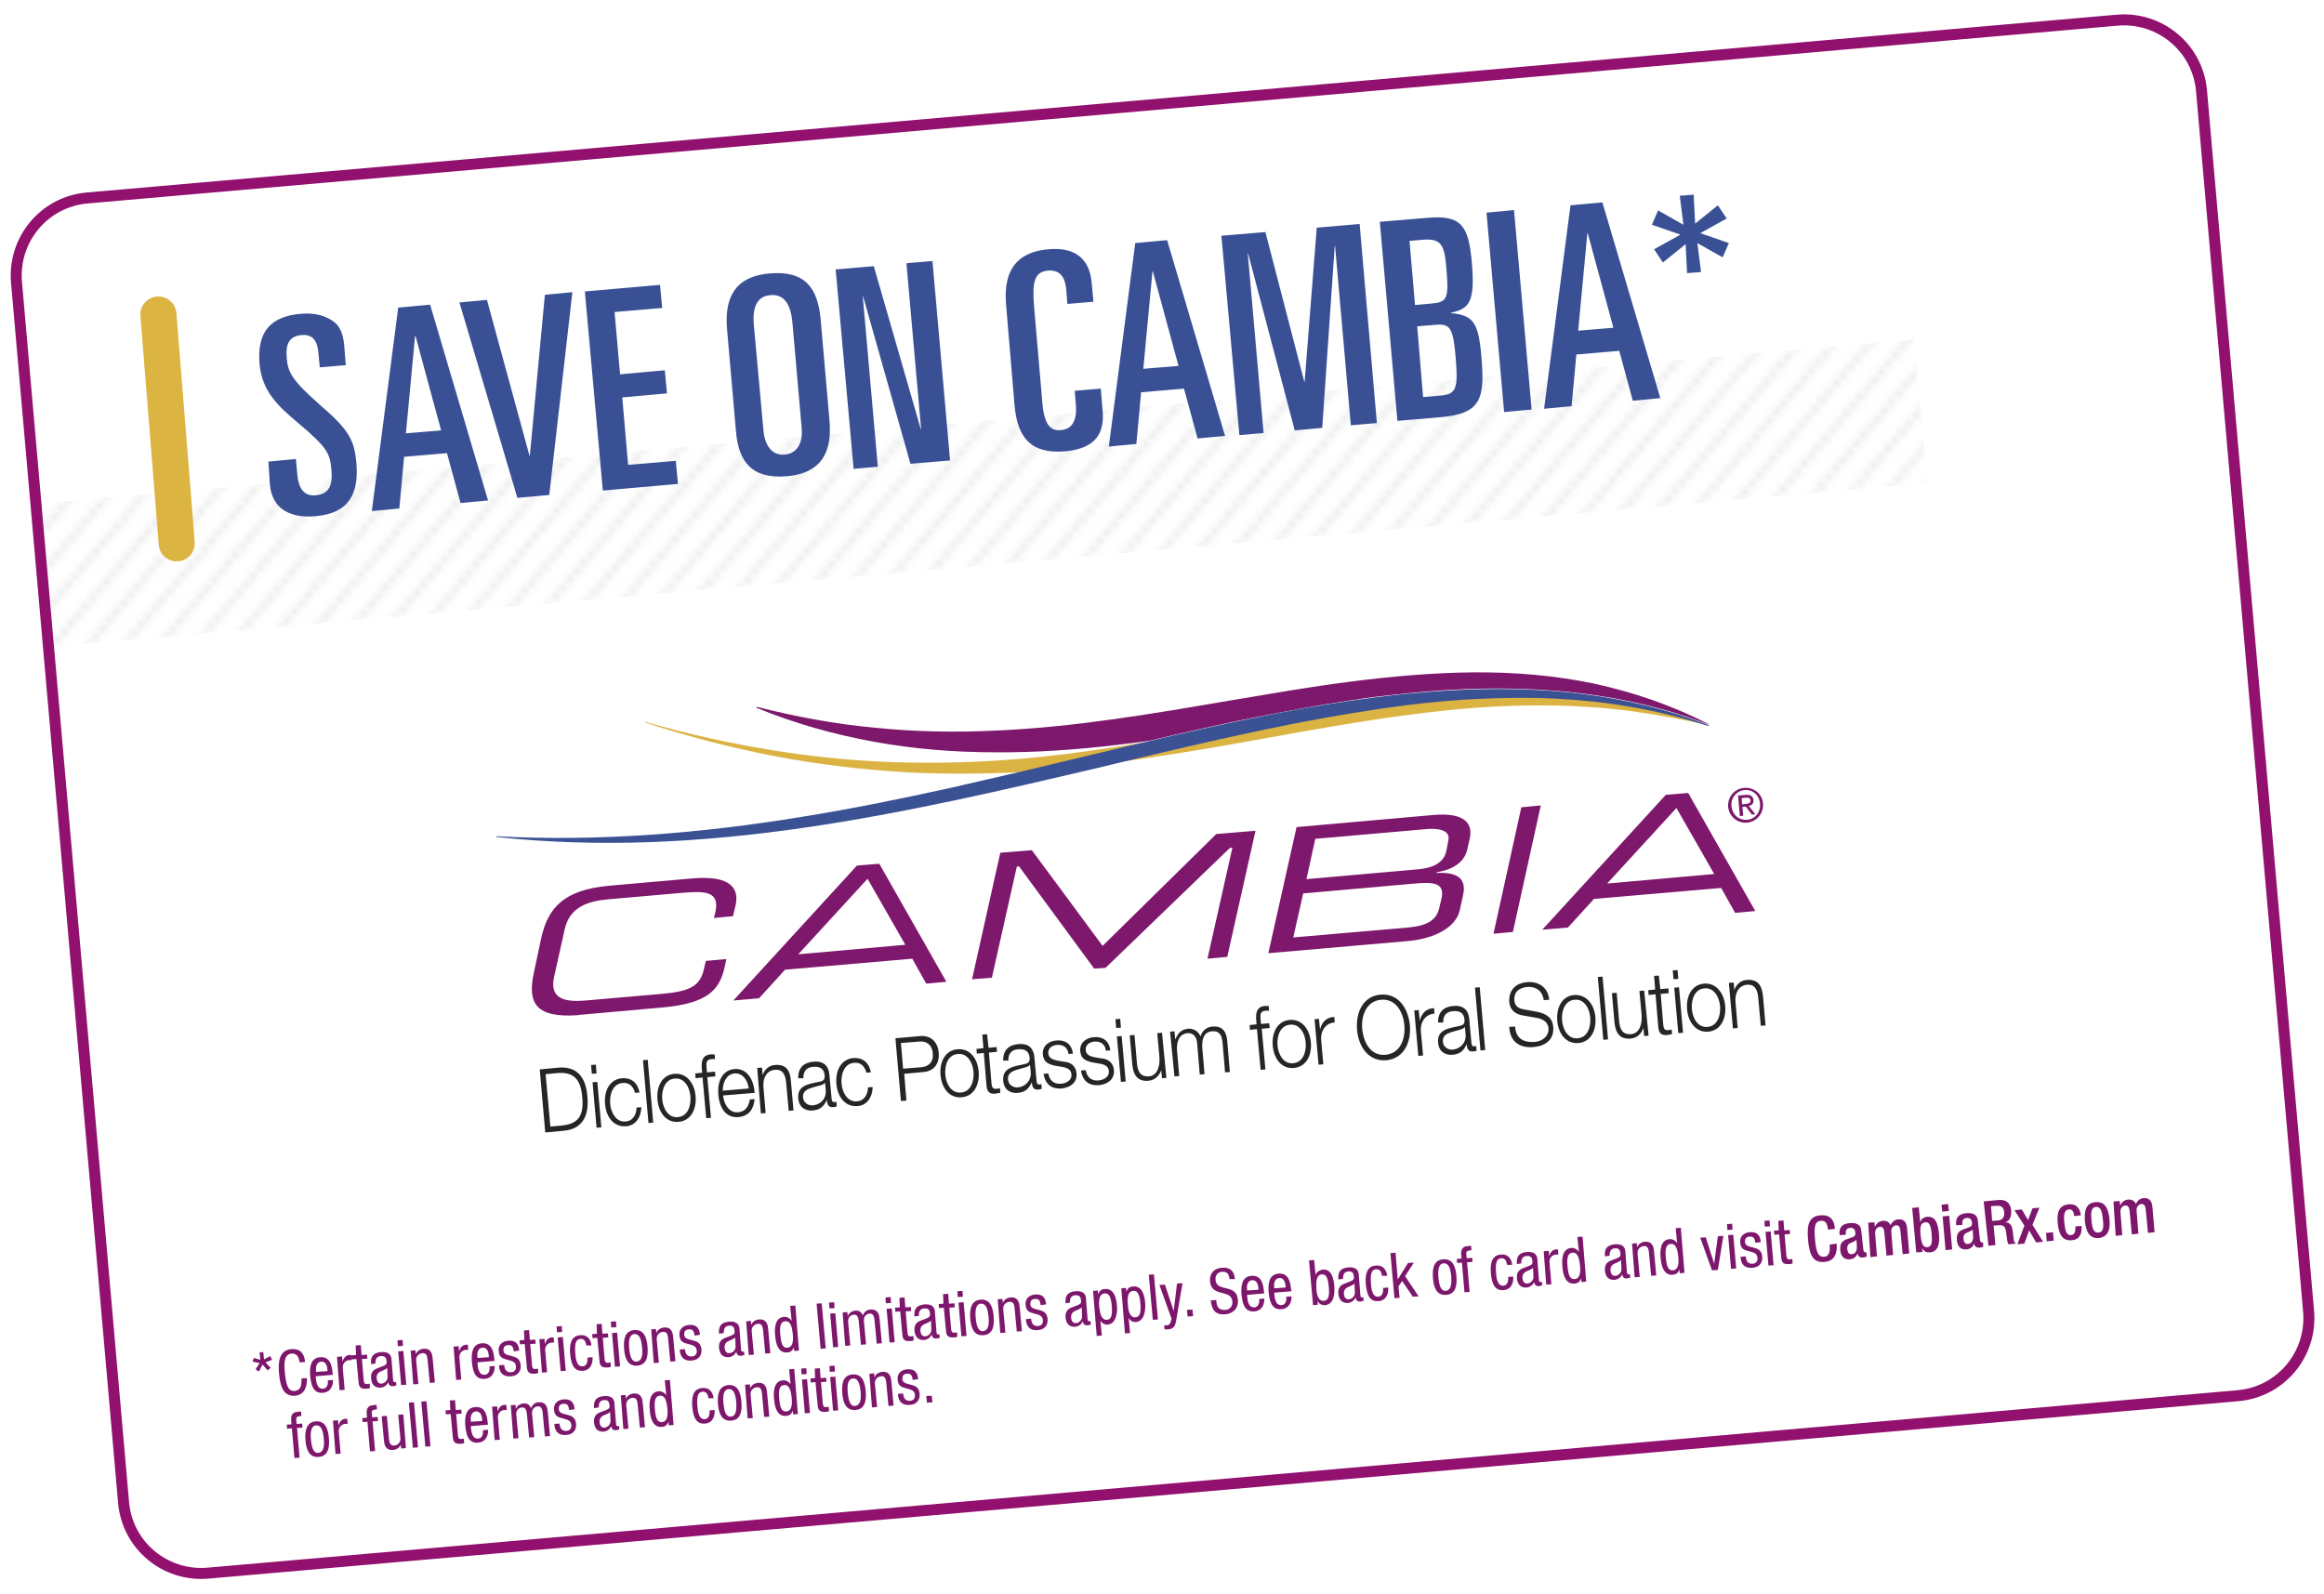 <svg version="1.1" id="Layer_1" xmlns="http://www.w3.org/2000/svg" xmlns:xlink="http://www.w3.org/1999/xlink" x="0" y="0" viewBox="0 0 633.8 434.7" xml:space="preserve"><style>.st0{fill:none}.st5{fill:#7d176c}.st8{fill:#7d186c}.st10{fill:#272425}</style><pattern y="434.7" width="5" height="5" patternUnits="userSpaceOnUse" id="SVGID_2_" viewBox="18.6 -23.6 5 5" overflow="visible"><path class="st0" d="M18.6-23.6h5v5h-5z"/><path class="st0" d="M18.6-23.6h5v5h-5z"/><path class="st0" d="M18.6-23.6h5v5h-5z"/><path d="M42-22L20.2-.2M37-22L15.2-.2M32-22L10.2-.2M27-22L5.2-.2M22-22L.2-.2M42-27L20.2-5.2M37-27L15.2-5.2M32-27L10.2-5.2M27-27L5.2-5.2M22-27L.2-5.2M42-32L20.2-10.2M37-32L15.2-10.2M32-32L10.2-10.2M27-32L5.2-10.2M22-32L.2-10.2M42-37L20.2-15.2M37-37L15.2-15.2M32-37L10.2-15.2M27-37L5.2-15.2M22-37L.2-15.2M42-42L20.2-20.2M37-42L15.2-20.2M32-42L10.2-20.2M27-42L5.2-20.2M22-42L.2-20.2" stroke="#e4e4e5" stroke-width=".5" stroke-miterlimit="10" fill="none"/></pattern><path d="M629.6 357.7c1 11.7-7.6 22-19.3 23L56.7 429.1c-11.7 1-22-7.6-23-19.3L4.5 77c-1-11.7 7.6-22 19.3-23L577.4 5.5c11.7-1 22 7.6 23 19.3l29.2 332.9z" fill="#fff" stroke="#92106e" stroke-width="3" stroke-miterlimit="10"/><pattern id="SVGID_1_" xlink:href="#SVGID_2_" patternTransform="rotate(-5 505910.386 -289944.56) scale(2.1)"/><path fill="url(#SVGID_1_)" d="M525.5 131.7L14.9 176.3l-3.4-39 510.6-44.7z"/><path fill="none" stroke="#dcb442" stroke-width="9.847" stroke-linecap="round" stroke-miterlimit="10" d="M43.2 85.8l5 62.4"/><path class="st5" d="M70.8 368.9l1-.1.2 2 1.7-.9.5 1-1.8.7 1.4 1.5-.8.7-1.4-1.6-1 1.9-.9-.6 1.1-1.7-1.9-.4.3-1 1.8.5-.2-2zm12.9 7c.1 2.3-.6 4.5-3.2 4.8-3.4.3-4.1-2.9-4.4-6s0-6.4 3.3-6.7c2.4-.2 3.6 1.1 3.8 3.5l-1.5.1c-.2-1.4-.7-2.5-2.2-2.4-2 .2-2.1 2.5-1.8 5.3s.7 5.1 2.7 4.9c1.8-.2 1.9-1.9 1.8-3.4l1.5-.1zm2.4-.5c.1 1.4.3 3.5 2 3.4 1.3-.1 1.4-1.6 1.3-2.3l1.4-.1c.1 1-.3 3.3-2.7 3.5-2.2.2-3.2-1.3-3.5-4.5-.2-2.3 0-5 2.7-5.2s3.2 2.2 3.4 4.2l.1.6-4.7.4zm3.2-1.4v-.5c-.1-1-.5-2.2-1.7-2.1-1.5.1-1.5 2-1.4 2.5v.3l3.1-.2zm2.6-3.9l1.4-.1.1 1.4c.3-.9.8-1.7 1.8-1.8h.6l.1 1.4h-.8c-.7.1-1.8.8-1.6 2.3l.5 5.8-1.4.1-.7-9.1z"/><path class="st5" d="M97 367l1.4-.1.2 2.7 1.5-.1.1 1.1-1.5.1.5 5.9c.1.7.3 1 1 .9.3 0 .5-.1.6-.1l.1 1.2c-.2.1-.5.2-1.1.2-1.4.1-1.9-.5-2-1.7l-.6-6.4-1.3.1-.1-1.1 1.3-.1-.1-2.6zm4.2 5.1c-.2-2.1.6-3.1 2.7-3.3 2.7-.2 2.9 1.4 2.9 2.4l.4 5.1c0 .4.1.7.5.7.2 0 .3-.1.3-.1l.1 1c-.1 0-.5.1-.8.2-.5 0-1.2.1-1.4-1.1-.4.9-1.2 1.4-2 1.5-1.7.1-2.5-.8-2.7-2.5-.1-1.3.3-2.2 1.5-2.7l1.8-.7c1-.4 1-.7.9-1.5-.1-.9-.6-1.3-1.6-1.2-1.5.1-1.4 1.6-1.4 1.9v.1l-1.2.2zm4.4 1c-.5.6-1.7.8-2.3 1.3-.4.3-.6.7-.6 1.5.1.9.5 1.6 1.4 1.5s1.7-1 1.6-1.9l-.1-2.4zm2.8-7.5l1.4-.1.1 1.6-1.4.1-.1-1.6zm.2 3l1.4-.1.8 9.2-1.4.1-.8-9.2zm3.4-.2l1.3-.1.1 1.1c.3-.9 1.2-1.4 2-1.5 2.3-.2 2.5 1.6 2.6 2.7l.6 6.5-1.4.1-.6-6.4c-.1-.7-.2-1.9-1.5-1.7-.7.1-1.7.7-1.6 2l.6 6.4-1.4.1-.7-9.2zm11.7-1.1l1.4-.1.1 1.4c.3-.9.8-1.7 1.8-1.8h.6l.1 1.4h-.8c-.7.1-1.8.8-1.6 2.3l.5 5.8-1.4.1-.7-9.1zm6.5 4.3c.1 1.4.3 3.5 2 3.4 1.3-.1 1.4-1.6 1.3-2.3l1.4-.1c.1 1-.3 3.3-2.7 3.5-2.2.2-3.2-1.3-3.5-4.5-.2-2.3 0-5 2.7-5.2s3.2 2.2 3.4 4.2l.1.6-4.7.4zm3.1-1.4v-.5c-.1-1-.5-2.2-1.7-2.1-1.5.1-1.5 2-1.4 2.5v.3l3.1-.2zm6.8-1.6c-.1-1.2-.5-1.8-1.5-1.7-.5 0-1.4.2-1.3 1.5.1 1.1 1.2 1.2 2.3 1.5s2.2.6 2.4 2.4c.2 1.9-1 3-2.6 3.1-3 .3-3.3-2.1-3.3-3l1.4-.1c.1 1.1.5 2.1 1.9 2 .5 0 1.5-.4 1.3-1.7-.1-1.2-1.2-1.4-2.3-1.7-1.1-.3-2.3-.5-2.4-2.4-.2-1.7 1.1-2.7 2.6-2.8 2.6-.2 2.9 1.6 3 2.7l-1.5.2zm2.8-5.7l1.4-.1.2 2.7 1.5-.1.1 1.1-1.5.1.5 5.9c.1.7.3 1 1 .9.3 0 .5-.1.6-.1l.1 1.2c-.2.1-.5.2-1.1.2-1.4.1-1.9-.5-2-1.7l-.6-6.4-1.3.1-.1-1.1 1.3-.1-.1-2.6zm4.2 2.4l1.4-.1.1 1.4c.3-.9.8-1.7 1.8-1.8h.6l.1 1.4h-.8c-.7.1-1.8.8-1.6 2.3l.5 5.8-1.4.1-.7-9.1zm4.7-3.5l1.4-.1.1 1.6-1.4.1-.1-1.6zm.3 3l1.4-.1.8 9.2-1.4.1-.8-9.2zm7.8 2.2c-.1-.9-.5-1.9-1.6-1.8-.9.1-1.7.6-1.4 4 .1 1.2.3 3.6 2 3.5 1.2-.1 1.4-1.4 1.3-2.4l1.4-.1c.1 1.5-.4 3.5-2.6 3.7-2.2.2-3.2-1.3-3.5-4.5-.2-2.3 0-5 2.7-5.2 2.4-.2 3 1.7 3.1 2.8h-1.4zm2.8-5.8l1.4-.1.2 2.7 1.5-.1.1 1.1-1.5.1.5 5.9c.1.7.3 1 1 .9.3 0 .5-.1.6-.1l.1 1.2c-.2.1-.5.2-1.1.2-1.4.1-1.9-.5-2-1.7l-.6-6.4-1.3.1-.1-1.1 1.3-.1-.1-2.6zm3.9-.7l1.4-.1.1 1.6-1.4.1-.1-1.6zm.3 3.1l1.4-.1.8 9.2-1.4.1-.8-9.2zm6.1-.8c2.6-.2 3.4 2 3.6 4.6.2 2.6-.2 4.9-2.8 5.1s-3.4-2-3.6-4.6.2-4.9 2.8-5.1zm2.1 4.7c-.2-2-.6-3.7-2.1-3.6-1.4.1-1.6 1.9-1.4 3.9s.6 3.7 2 3.6c1.6-.2 1.7-1.9 1.5-3.9zm2.5-4.9l1.3-.1.1 1.1c.3-.9 1.2-1.4 2-1.5 2.3-.2 2.5 1.6 2.6 2.7l.6 6.5-1.4.1-.6-6.4c-.1-.7-.2-1.9-1.5-1.7-.7.1-1.7.7-1.6 2l.6 6.4-1.4.1-.7-9.2zm11.8 1.7c-.1-1.2-.5-1.8-1.5-1.7-.5 0-1.4.2-1.3 1.5.1 1.1 1.2 1.2 2.3 1.5s2.2.6 2.4 2.4c.2 1.9-1 3-2.6 3.1-3 .3-3.3-2.1-3.3-3l1.4-.1c.1 1.1.5 2.1 1.9 2 .5 0 1.5-.4 1.3-1.7-.1-1.2-1.2-1.4-2.3-1.7-1.1-.3-2.3-.5-2.4-2.4-.2-1.7 1.1-2.7 2.6-2.8 2.6-.2 2.9 1.6 3 2.7l-1.5.2zm6.7-.5c-.2-2.1.6-3.1 2.7-3.3 2.7-.2 2.9 1.4 2.9 2.4l.4 5.1c0 .4.1.7.5.7.2 0 .3-.1.3-.1l.1 1c-.1 0-.5.1-.8.2-.5 0-1.2.1-1.4-1.1-.4.9-1.2 1.4-2 1.5-1.7.1-2.5-.8-2.7-2.5-.1-1.3.3-2.2 1.5-2.7l1.8-.7c1-.4 1-.7.9-1.5-.1-.9-.6-1.3-1.5-1.2-1.5.1-1.4 1.6-1.4 1.9v.1l-1.3.2zm4.4 1c-.5.6-1.7.8-2.3 1.3-.4.3-.6.7-.6 1.5.1.9.5 1.6 1.4 1.5s1.7-1 1.6-1.9l-.1-2.4zm3-4.4l1.3-.1.1 1.1c.3-.9 1.2-1.4 2-1.5 2.3-.2 2.5 1.6 2.6 2.7l.6 6.5-1.4.1-.6-6.4c-.1-.7-.2-1.9-1.5-1.7-.7.1-1.7.7-1.6 2l.6 6.4-1.4.1-.7-9.2zm14.4 8l-1.3.1-.1-1.1c-.1.7-.8 1.5-1.8 1.5-2.1.2-3.1-1.7-3.3-4.6-.2-1.9-.1-4.9 2.4-5.1.8-.1 1.7.4 2.1 1.1l-.4-4.1 1.4-.1 1 12.3zm-3.2-.8c1.5-.1 1.7-1.7 1.5-3.8-.2-1.8-.6-3.6-2.1-3.4-1.3.1-1.5 1.6-1.3 3.7s.6 3.7 1.9 3.5zm8-12l1.4-.1 1.1 12.3-1.4.1-1.1-12.3zm3.4-.3l1.4-.1.1 1.6-1.4.1-.1-1.6zm.3 3l1.4-.1.8 9.2-1.4.1-.8-9.2zm3.4-.3l1.3-.1.1 1.1c.3-.9 1.2-1.4 2-1.5 1-.1 1.7.3 2.1 1.3.3-.8 1.1-1.6 2-1.6 2.3-.2 2.5 1.6 2.6 2.7l.6 6.5-1.4.1-.6-6.4c-.1-.7-.2-1.9-1.4-1.8-.7.1-1.6.6-1.5 2l.6 6.4-1.4.1-.6-6.4c-.1-.7-.2-1.9-1.4-1.8-.7.1-1.6.6-1.5 2l.6 6.4-1.4.1-.7-9.1zm11.7-4.1l1.4-.1.1 1.6-1.4.1-.1-1.6zm.3 3.1l1.4-.1.8 9.2-1.4.1-.8-9.2zm3.5-3l1.4-.1.2 2.7 1.5-.1.1 1.1-1.5.1.5 5.9c.1.7.3 1 1 .9.3 0 .5-.1.6-.1l.1 1.2c-.2.1-.5.2-1.1.2-1.4.1-1.9-.5-2-1.7l-.6-6.4-1.3.1-.1-1.1 1.3-.1-.1-2.6zm4.1 5.1c-.2-2.1.6-3.1 2.7-3.3 2.7-.2 2.9 1.4 2.9 2.4l.4 5.1c0 .4.1.7.5.7.2 0 .3-.1.3-.1l.1 1c-.1 0-.5.1-.8.2-.5 0-1.2.1-1.4-1.1-.4.9-1.2 1.4-2 1.5-1.7.1-2.5-.8-2.7-2.5-.1-1.3.3-2.2 1.5-2.7l1.8-.7c1-.4 1-.7.9-1.5-.1-.9-.6-1.3-1.6-1.2-1.5.1-1.4 1.6-1.4 1.9v.1l-1.2.2zm4.5 1.1c-.5.6-1.7.8-2.3 1.3-.4.3-.6.7-.6 1.5.1.9.5 1.6 1.4 1.5s1.7-1 1.6-1.9l-.1-2.4zm3.3-7.2l1.4-.1.2 2.7 1.5-.1.1 1.1-1.5.1.5 5.9c.1.7.3 1 1 .9.3 0 .5-.1.6-.1l.1 1.2c-.2.1-.5.2-1.1.2-1.4.1-1.9-.5-2-1.7l-.6-6.4-1.3.1-.1-1.1 1.3-.1-.1-2.6zm3.9-.8l1.4-.1.1 1.6-1.4.1-.1-1.6zm.3 3.1l1.4-.1.8 9.2-1.4.1-.8-9.2zm6-.8c2.6-.2 3.4 2 3.6 4.6s-.2 4.9-2.8 5.1c-2.6.2-3.4-2-3.6-4.6s.3-4.9 2.8-5.1zm2.2 4.7c-.2-2-.6-3.7-2.1-3.6-1.4.1-1.6 1.9-1.4 3.9s.6 3.7 2 3.6c1.5-.2 1.7-1.9 1.5-3.9zm2.5-4.8l1.3-.1.1 1.1c.3-.9 1.2-1.4 2-1.5 2.3-.2 2.5 1.6 2.6 2.7l.6 6.5-1.4.1-.6-6.4c-.1-.7-.2-1.9-1.5-1.7-.7.1-1.7.7-1.6 2l.6 6.4-1.4.1-.7-9.2zm11.7 1.6c-.1-1.2-.5-1.8-1.5-1.7-.5 0-1.4.2-1.3 1.5.1 1.1 1.2 1.2 2.3 1.5 1.1.3 2.2.6 2.4 2.4.2 1.9-1 3-2.6 3.1-3 .3-3.3-2.1-3.3-3l1.4-.1c.1 1.1.5 2.1 1.9 2 .5 0 1.5-.4 1.3-1.7-.1-1.2-1.2-1.4-2.3-1.7-1.1-.3-2.3-.5-2.4-2.4-.2-1.7 1.1-2.7 2.6-2.8 2.6-.2 2.9 1.6 3 2.7l-1.5.2zm6.8-.5c-.2-2.1.6-3.1 2.7-3.3 2.7-.2 2.9 1.4 2.9 2.4l.4 5.1c0 .4.1.7.5.7.2 0 .3-.1.3-.1l.1 1c-.1 0-.5.1-.8.2-.5 0-1.2.1-1.4-1.1-.4.9-1.2 1.4-2 1.5-1.7.1-2.5-.8-2.7-2.5-.1-1.3.3-2.2 1.5-2.7l1.8-.7c1-.4 1-.7.9-1.5-.1-.9-.6-1.3-1.6-1.2-1.5.1-1.4 1.6-1.4 1.9v.1l-1.2.2zm4.4 1.1c-.5.6-1.7.8-2.3 1.3-.4.3-.6.7-.6 1.5.1.9.5 1.6 1.4 1.5s1.7-1 1.6-1.9l-.1-2.4zm3.1-4.5l1.3-.1.1 1.1c.1-.7.8-1.5 1.8-1.5 2.1-.2 3.1 1.7 3.3 4.4.2 2.1-.2 5.1-2.5 5.3-.8.1-1.6-.4-2-1.1l.4 4.1-1.4.1-1-12.3zm3.8 7.9c1.3-.1 1.5-1.6 1.3-3.9-.2-2-.6-3.4-1.9-3.3-1.5.1-1.7 1.7-1.5 3.8.2 1.7.6 3.5 2.1 3.4zm3.9-8.6l1.3-.1.1 1.1c.1-.7.8-1.5 1.8-1.5 2.1-.2 3.1 1.7 3.3 4.4.2 2.1-.2 5.1-2.5 5.3-.8.1-1.6-.4-2-1.1l.4 4.1-1.4.1-1-12.3zm3.9 7.9c1.3-.1 1.5-1.6 1.3-3.9-.2-2-.6-3.4-1.9-3.3-1.5.1-1.7 1.7-1.5 3.8.1 1.8.6 3.6 2.1 3.4zm3.6-11.6l1.4-.1 1.1 12.3-1.4.1-1.1-12.3zm2.9 2.8l1.5-.1 2.4 7.2.9-7.5 1.5-.1-1.7 10c-.2 1.3-.5 2.5-2.2 2.6h-1l-.1-1.1h.8c.6-.1.9-.5 1-1l.2-.8-3.3-9.2zm7.5 6.8l1.5-.1.2 1.8-1.5.1-.2-1.8zm11.6-8.4c-.1-1.3-.6-2.1-2-2-1.2.1-1.9.9-1.8 2.2.3 3.5 5.7.9 6.1 5.4.2 2.8-1.7 3.8-3.4 4-2.8.2-3.7-1.2-4-3.8l1.5-.1c.1 1.4.3 2.8 2.5 2.7 1.2-.1 2-1 1.9-2.3-.3-3.5-5.7-1-6.1-5.5-.1-1.1.2-3.4 3.2-3.7 2.3-.2 3.4.9 3.6 3.1h-1.5zm4.8 4.3c.1 1.4.3 3.5 2 3.4 1.3-.1 1.4-1.6 1.3-2.3l1.4-.1c.1 1-.3 3.3-2.7 3.5-2.2.2-3.2-1.3-3.5-4.5-.2-2.3 0-5 2.7-5.2s3.2 2.2 3.4 4.2l.1.6-4.7.4zm3.1-1.4v-.5c-.1-1-.5-2.2-1.7-2.1-1.5.1-1.5 2-1.4 2.5v.3l3.1-.2zm4.3.8c.1 1.4.3 3.5 2 3.4 1.3-.1 1.4-1.6 1.3-2.3l1.4-.1c.1 1-.3 3.3-2.7 3.5-2.2.2-3.2-1.3-3.5-4.5-.2-2.3 0-5 2.7-5.2s3.2 2.2 3.4 4.2l.1.6-4.7.4zm3.1-1.4v-.5c-.1-1-.5-2.2-1.7-2.1-1.5.1-1.5 2-1.4 2.5v.3l3.1-.2zm6.4-7.4l1.4-.1.4 4.1c.2-.8 1.1-1.4 2-1.5 2.4-.2 3 2.7 3.1 4.6.2 2.6-.4 4.9-2.5 5.1-1 .1-1.8-.5-2.1-1.2l.1 1.1-1.3.1-1.1-12.2zm4.1 11c1.3-.1 1.5-1.7 1.3-3.7-.2-2.2-.6-3.6-1.9-3.5-1.5.1-1.6 2-1.5 3.8.1 1.9.6 3.6 2.1 3.4zm3.9-5.8c-.2-2.1.6-3.1 2.7-3.3 2.7-.2 2.9 1.4 2.9 2.4l.4 5.1c0 .4.1.7.5.7.2 0 .3-.1.3-.1l.1 1c-.1 0-.5.1-.8.2-.5 0-1.2.1-1.4-1.1-.4.9-1.2 1.4-2 1.5-1.7.1-2.5-.8-2.7-2.5-.1-1.3.3-2.2 1.5-2.7l1.8-.7c1-.4 1-.7.9-1.5-.1-.9-.6-1.3-1.5-1.2-1.5.1-1.4 1.6-1.4 1.9v.1l-1.3.2zm4.4 1.1c-.5.6-1.7.8-2.3 1.3-.4.3-.6.7-.6 1.5.1.9.5 1.6 1.4 1.5s1.7-1 1.6-1.9l-.1-2.4zm7.5-2.1c-.1-.9-.5-1.9-1.6-1.8-.9.1-1.7.6-1.4 4 .1 1.2.3 3.6 2 3.5 1.2-.1 1.4-1.4 1.3-2.4l1.4-.1c.1 1.5-.4 3.5-2.6 3.7s-3.2-1.3-3.5-4.5c-.2-2.3 0-5 2.7-5.2 2.4-.2 3 1.7 3.1 2.8h-1.4zm10 5.6l-1.6.1-2.9-4.3-1 1.5.3 3.1-1.4.1-1.1-12.3 1.4-.1.6 7.3 2.8-4.5 1.6-.1-2.4 3.7 3.7 5.5zm6.7-10.1c2.6-.2 3.4 2 3.6 4.6s-.2 4.9-2.8 5.1c-2.6.2-3.4-2-3.6-4.6s.2-4.9 2.8-5.1zm2.2 4.7c-.2-2-.6-3.7-2.1-3.6-1.4.1-1.6 1.9-1.4 3.9s.6 3.7 2 3.6c1.5-.2 1.6-1.9 1.5-3.9zm2.9-3.8l-1.3.1-.1-1.1 1.3-.1-.1-1.1c-.1-1.4.4-2.2 1.7-2.3l1-.1.1 1.2-.6.1c-.6.1-.9.3-.8 1l.1 1.1 1.5-.1.1 1.1-1.5.1.7 8.1-1.4.1-.7-8.1zm12.3.6c-.1-.9-.5-1.9-1.6-1.8-.9.1-1.7.6-1.4 4 .1 1.2.3 3.6 2 3.5 1.2-.1 1.4-1.4 1.3-2.4l1.4-.1c.1 1.5-.4 3.5-2.6 3.7s-3.2-1.3-3.5-4.5c-.2-2.3 0-5 2.7-5.2 2.4-.2 3 1.7 3.1 2.8H411zm2.7-.2c-.2-2.1.6-3.1 2.7-3.3 2.7-.2 2.9 1.4 2.9 2.4l.4 5.1c0 .4.1.7.5.7.2 0 .3-.1.3-.1l.1 1c-.1 0-.5.1-.8.2-.5 0-1.2.1-1.4-1.1-.4.9-1.2 1.4-2 1.5-1.7.1-2.5-.8-2.7-2.5-.1-1.3.3-2.2 1.5-2.7l1.8-.7c1-.4 1-.7.9-1.5-.1-.9-.6-1.3-1.6-1.2-1.5.1-1.4 1.6-1.4 1.9v.1l-1.2.2zm4.4 1c-.5.6-1.7.8-2.3 1.3-.4.3-.6.7-.6 1.5.1.9.5 1.6 1.4 1.5s1.7-1 1.6-1.9l-.1-2.4zm2.9-4.5l1.4-.1.1 1.4c.3-.9.8-1.7 1.8-1.8h.6l.1 1.4h-.8c-.7.1-1.8.8-1.6 2.3l.5 5.8-1.4.1-.7-9.1zm11.6 8.3l-1.3.1-.1-1.1c-.1.7-.8 1.5-1.8 1.5-2.1.2-3.1-1.7-3.3-4.6-.2-1.9-.1-4.9 2.4-5.1.8-.1 1.7.4 2.1 1.1l-.4-4.1 1.4-.1 1 12.3zm-3.2-.7c1.5-.1 1.7-1.7 1.5-3.8-.2-1.8-.6-3.6-2.1-3.4-1.3.1-1.5 1.6-1.3 3.7.2 2.2.6 3.6 1.9 3.5zm8.3-6.2c-.2-2.1.6-3.1 2.7-3.3 2.7-.2 2.9 1.4 2.9 2.4l.4 5.1c0 .4.1.7.5.7.2 0 .3-.1.3-.1l.1 1c-.1 0-.5.1-.8.2-.5 0-1.2.1-1.4-1.1-.4.9-1.2 1.4-2 1.5-1.7.1-2.5-.8-2.7-2.5-.1-1.3.3-2.2 1.5-2.7l1.8-.7c1-.4 1-.7.9-1.5-.1-.9-.6-1.3-1.5-1.2-1.5.1-1.4 1.6-1.4 1.9v.1l-1.3.2zm4.4 1c-.5.6-1.7.8-2.3 1.3-.4.3-.6.7-.6 1.5.1.9.5 1.6 1.4 1.5s1.7-1 1.6-1.9l-.1-2.4zm3-4.5l1.3-.1.1 1.1c.3-.9 1.2-1.4 2-1.5 2.3-.2 2.5 1.6 2.6 2.7l.6 6.5-1.4.1-.6-6.4c-.1-.7-.2-1.9-1.5-1.7-.7.1-1.7.7-1.6 2l.6 6.4-1.4.1-.7-9.2zm14.3 8l-1.3.1-.1-1.1c-.1.7-.8 1.5-1.8 1.5-2.1.2-3.1-1.7-3.3-4.6-.2-1.9-.1-4.9 2.4-5.1.8-.1 1.7.4 2.1 1.1l-.4-4.1 1.4-.1 1 12.3zm-3.2-.7c1.5-.1 1.7-1.7 1.5-3.8-.2-1.8-.6-3.6-2.1-3.4-1.3.1-1.5 1.6-1.3 3.7.2 2.2.6 3.6 1.9 3.5zm7.5-8.9l1.5-.1 2.3 7.2 1-7.5 1.5-.1-1.5 9.3-1.6.1-3.2-8.9zm7.3-3.7l1.4-.1.1 1.6-1.4.1-.1-1.6zm.3 3l1.4-.1.8 9.2-1.4.1-.8-9.2zm7.4 2.1c-.1-1.2-.5-1.8-1.5-1.7-.5 0-1.4.2-1.3 1.5.1 1.1 1.2 1.2 2.3 1.5 1.1.3 2.2.6 2.4 2.4.2 1.9-1 3-2.6 3.1-3 .3-3.3-2.1-3.3-3l1.4-.1c.1 1.1.5 2.1 1.9 2 .5 0 1.5-.4 1.3-1.7-.1-1.2-1.2-1.4-2.3-1.7-1.1-.3-2.3-.5-2.4-2.4-.2-1.7 1.1-2.7 2.6-2.8 2.6-.2 2.9 1.6 3 2.7l-1.5.2zm2.5-6l1.4-.1.1 1.6-1.4.1-.1-1.6zm.3 3l1.4-.1.8 9.2-1.4.1-.8-9.2zm3.5-3l1.4-.1.2 2.7 1.5-.1.1 1.1-1.5.1.5 5.9c.1.7.3 1 1 .9.3 0 .5-.1.6-.1l.1 1.2c-.2.1-.5.2-1.1.2-1.4.1-1.9-.5-2-1.7l-.6-6.4-1.3.1-.1-1.1 1.3-.1-.1-2.6zm15.9 6.2v.3c.2 2.2-.5 4.5-3.3 4.7-3 .3-4.1-1.6-4.5-6s.4-6.5 3.4-6.7c3.4-.3 3.8 2.3 3.9 3.5v.2l-1.9.2v-.2c-.1-1.1-.5-2.4-1.9-2.2-1.4.1-2 1.1-1.6 5 .3 4 1.1 4.9 2.5 4.8 1.6-.1 1.6-2 1.5-3.1v-.2l1.9-.3zm7.3 1.8c0 .3.3.6.5.6.1 0 .2 0 .3-.1l.1 1.2c-.2.1-.5.3-.9.3-.8.1-1.5-.2-1.6-1.1-.4 1-1.1 1.5-2.1 1.6-1.4.1-2.4-.6-2.6-2.4-.2-2.1.6-2.6 1.8-3.1l1.4-.5c.6-.2 1-.5.9-1.3s-.4-1.3-1.4-1.3c-1.2.1-1.3 1-1.2 1.9l-1.7.1c-.2-2 .5-3.1 2.9-3.3 1.6-.1 2.9.4 3 2l.6 5.4zm-1.9-2.8c-.4.4-1.4.7-1.9 1s-.7.9-.6 1.6c.1.8.5 1.4 1.2 1.3 1.1-.1 1.5-1 1.4-2.3l-.1-1.6zm3.2-4.7l1.7-.1.1 1.1h.1c.4-.9 1.2-1.4 2-1.5 1.3-.1 1.9.5 2.2 1.2.4-.9 1.1-1.5 2.1-1.6 1.3-.1 2.2.5 2.4 2.3l.6 7-1.8.2-.6-6.3c-.1-1.2-.5-1.6-1.2-1.6-.7.1-1.4.7-1.3 1.9l.5 6.2-1.8.2-.6-6.3c-.1-1.2-.5-1.6-1.2-1.6-.7.1-1.4.7-1.3 1.9l.5 6.2-1.8.2-.6-9.4zm12-4l1.8-.2.4 4.1c.3-.9.9-1.4 1.9-1.5 1.4-.1 2.8.4 3.2 4.5.3 3.2-.4 5.1-2.5 5.2-1.3.1-1.8-.6-2.1-1.2l.1 1.1-1.7.1-1.1-12.1zm4.1 10.7c1.3-.1 1.4-1.5 1.2-3.6-.2-2.5-.7-3.3-1.7-3.2-1.4.1-1.5 1.4-1.3 3.6.2 2 .6 3.3 1.8 3.2zm3.9-11.6l1.8-.2.2 1.9-1.8.2-.2-1.9zm.3 3.2l1.8-.2.8 9.2-1.8.2-.8-9.2zm10.2 6.5c0 .3.3.6.5.6.1 0 .2 0 .3-.1l.1 1.2c-.2.1-.5.3-.9.3-.8.1-1.5-.2-1.6-1.1-.4 1-1.1 1.5-2.1 1.6-1.4.1-2.4-.6-2.6-2.4-.2-2.1.6-2.6 1.8-3.1l1.4-.5c.6-.2 1-.5.9-1.3s-.4-1.3-1.4-1.3c-1.2.1-1.3 1-1.2 1.9l-1.7.1c-.2-2 .5-3.1 2.9-3.3 1.6-.1 2.9.4 3 2l.6 5.4zm-2-2.9c-.4.4-1.4.7-1.9 1s-.7.9-.6 1.6c.1.8.5 1.4 1.2 1.3 1.1-.1 1.5-1 1.4-2.3l-.1-1.6zm3-7.7l4.2-.4c1.7-.1 3.1.6 3.3 2.9.1 1.6-.4 2.9-1.7 3.2 1.2 0 1.9.6 2.1 2.3.1.8.2 1.7.3 2.5.1.6.4.9.7 1l-2.1.2c-.2-.2-.3-.6-.4-1.1-.1-.7-.2-1.4-.3-2.3-.2-1.3-.6-1.9-1.9-1.8l-1.5.1.5 5.3-1.9.2-1.3-12.1zm3.9 5.2c1.2-.1 1.8-.9 1.7-2.2-.1-1.3-.7-1.9-2-1.8l-1.6.1.3 4 1.6-.1zm7.2 1.4l-2.7-4.2 2-.2 1.7 2.9 1.2-3.2 1.9-.2-1.9 4.7 2.9 4.6-1.9.2-1.9-3.3-1.3 3.6-1.9.2 1.9-5.1zm5.9 2l1.9-.2.2 2.3-1.9.2-.2-2.3zm9.7-1.9c.1 2.2-.5 3.7-2.7 3.9-2.6.2-3.5-1.7-3.8-4.6s.3-4.9 2.9-5.2c2.7-.3 3.3 1.9 3.4 3l-1.8.2c-.1-.9-.4-2-1.5-1.8-1.3.1-1.4 1.6-1.2 3.6s.5 3.5 1.8 3.4c1-.1 1.3-1 1.2-2.4l1.7-.1zm3.8-6.5c2.6-.2 3.5 1.7 3.8 4.6s-.4 4.9-2.9 5.2c-2.5.2-3.5-1.7-3.8-4.6-.2-2.9.3-5 2.9-5.2zm.8 8.3c1.3-.1 1.5-1.3 1.2-3.6-.2-2-.5-3.5-1.9-3.4-1.3.1-1.4 1.6-1.2 3.6.2 2.4.6 3.5 1.9 3.4zm4.1-8.5l1.7-.1.1 1.1h.1c.4-.9 1.2-1.4 2-1.5 1.3-.1 1.9.5 2.2 1.2.4-.9 1.1-1.5 2.1-1.6 1.3-.1 2.2.5 2.4 2.3l.6 7-1.8.2-.6-6.3c-.1-1.2-.5-1.6-1.2-1.6-.7.1-1.4.7-1.3 1.9l.5 6.2-1.8.2-.6-6.3c-.1-1.2-.5-1.6-1.2-1.6-.7.1-1.4.7-1.3 1.9l.5 6.2-1.8.2-.6-9.4zM79.6 389.6l-1.3.1-.1-1.1 1.3-.1-.1-1.1c-.1-1.4.4-2.2 1.7-2.3l1-.1.1 1.2-.6.1c-.6.1-.9.3-.8 1l.1 1.1 1.5-.1.1 1.1-1.5.1.7 8.1-1.4.1-.7-8.1zm6.5-1.9c2.6-.2 3.4 2 3.6 4.6s-.2 4.9-2.8 5.1c-2.6.2-3.4-2-3.6-4.6s.3-4.9 2.8-5.1zm2.2 4.7c-.2-2-.6-3.7-2.1-3.6-1.4.1-1.6 1.9-1.4 3.9s.6 3.7 2 3.6c1.5-.2 1.7-1.9 1.5-3.9zm2.5-4.9l1.4-.1.1 1.4c.3-.9.8-1.7 1.8-1.8h.6l.1 1.4H94c-.7.1-1.8.8-1.6 2.3l.5 5.8-1.4.1-.7-9.1zm9.4.3l-1.3.1-.1-1.1 1.3-.1-.1-1.1c-.1-1.4.4-2.2 1.7-2.3l1-.1.1 1.2-.6.1c-.6.1-.9.3-.8 1l.1 1.1 1.5-.1.1 1.1-1.5.1.7 8.1-1.4.1-.7-8.1zm10.5 7.2l-1.3.1-.1-1.1c-.3.9-1.2 1.4-2 1.5-2.3.2-2.5-1.6-2.6-2.7l-.6-6.5 1.4-.1.6 6.4c.1.7.2 1.8 1.5 1.7.7-.1 1.7-.7 1.6-2l-.6-6.4 1.4-.1.7 9.2zm.8-12.4l1.4-.1 1.1 12.3-1.4.1-1.1-12.3zm3.4-.3l1.4-.1 1.1 12.3-1.4.1-1.1-12.3zm7.8-.3l1.4-.1.2 2.7 1.5-.1.1 1.1-1.5.1.5 5.9c.1.7.3 1 1 .9.3 0 .5-.1.6-.1l.1 1.2c-.2.1-.5.2-1.1.2-1.4.1-1.9-.5-2-1.7l-.6-6.4-1.3.1-.1-1.1 1.3-.1-.1-2.6zm5.7 7c.1 1.4.3 3.5 2 3.4 1.3-.1 1.4-1.6 1.3-2.3l1.4-.1c.1 1-.3 3.3-2.7 3.5-2.2.2-3.2-1.3-3.5-4.5-.2-2.3 0-5 2.7-5.2s3.2 2.2 3.4 4.2l.1.6-4.7.4zm3.1-1.4v-.5c-.1-1-.5-2.2-1.7-2.1-1.5.1-1.5 2-1.4 2.5v.3l3.1-.2zm2.7-3.9l1.4-.1.1 1.4c.3-.9.8-1.7 1.8-1.8h.6l.1 1.4h-.8c-.7.1-1.8.8-1.6 2.3l.5 5.8-1.4.1-.7-9.1zm5.1-.4l1.3-.1.1 1.1c.3-.9 1.2-1.4 2-1.5 1-.1 1.7.3 2.1 1.3.3-.8 1.1-1.6 2-1.6 2.3-.2 2.5 1.6 2.6 2.7l.6 6.5-1.4.1-.6-6.4c-.1-.7-.2-1.9-1.4-1.8-.7.1-1.6.6-1.5 2l.6 6.4-1.4.1-.6-6.4c-.1-.7-.2-1.9-1.4-1.8-.7.1-1.6.6-1.5 2l.6 6.4-1.4.1-.7-9.1zm15.9 1.3c-.1-1.2-.5-1.8-1.5-1.7-.5 0-1.4.2-1.3 1.5.1 1.1 1.2 1.2 2.3 1.5s2.2.6 2.4 2.4c.2 1.9-1 3-2.6 3.1-3 .3-3.3-2.1-3.3-3l1.4-.1c.1 1.1.5 2.1 1.9 2 .5 0 1.5-.4 1.3-1.7-.1-1.2-1.2-1.4-2.3-1.7-1.1-.3-2.3-.5-2.4-2.4-.2-1.7 1.1-2.7 2.6-2.8 2.6-.2 2.9 1.6 3 2.7l-1.5.2zm6.8-.5c-.2-2.1.6-3.1 2.7-3.3 2.7-.2 2.9 1.4 2.9 2.4l.4 5.1c0 .4.1.7.5.7.2 0 .3-.1.3-.1l.1 1c-.1 0-.5.1-.8.2-.5 0-1.2.1-1.4-1.1-.4.9-1.2 1.4-2 1.5-1.7.1-2.5-.8-2.7-2.5-.1-1.3.3-2.2 1.5-2.7l1.8-.7c1-.4 1-.7.9-1.5-.1-.9-.6-1.3-1.5-1.2-1.5.1-1.4 1.6-1.4 1.9v.1l-1.3.2zm4.4 1c-.5.6-1.7.8-2.3 1.3-.4.3-.6.7-.6 1.5.1.9.5 1.6 1.4 1.5s1.7-1 1.6-1.9l-.1-2.4zm2.9-4.5l1.3-.1.1 1.1c.3-.9 1.2-1.4 2-1.5 2.3-.2 2.5 1.6 2.6 2.7l.6 6.5-1.4.1-.6-6.4c-.1-.7-.2-1.9-1.5-1.7-.7.1-1.7.7-1.6 2l.6 6.4-1.4.1-.7-9.2zm14.4 8.1l-1.3.1-.1-1.1c-.1.7-.8 1.5-1.8 1.5-2.1.2-3.1-1.7-3.3-4.6-.2-1.9-.1-4.9 2.4-5.1.8-.1 1.7.4 2.1 1.1l-.4-4.1 1.4-.1 1 12.3zm-3.2-.8c1.5-.1 1.7-1.7 1.5-3.8-.2-1.8-.6-3.6-2.1-3.4-1.3.1-1.5 1.6-1.3 3.7.2 2.3.6 3.6 1.9 3.5zm12.7-6.5c-.1-.9-.5-1.9-1.6-1.8-.9.1-1.7.6-1.4 4 .1 1.2.3 3.6 2 3.5 1.2-.1 1.4-1.4 1.3-2.4l1.4-.1c.1 1.5-.4 3.5-2.6 3.7-2.2.2-3.2-1.3-3.5-4.5-.2-2.3 0-5 2.7-5.2 2.4-.2 3 1.7 3.1 2.8h-1.4zm5.4-3.6c2.6-.2 3.4 2 3.6 4.6.2 2.6-.2 4.9-2.8 5.1s-3.4-2-3.6-4.6c-.2-2.5.2-4.8 2.8-5.1zm2.2 4.7c-.2-2-.6-3.7-2.1-3.6-1.4.1-1.6 1.9-1.4 3.9.2 2 .6 3.7 2 3.6 1.5-.1 1.6-1.9 1.5-3.9zm2.4-4.8l1.3-.1.1 1.1c.3-.9 1.2-1.4 2-1.5 2.3-.2 2.5 1.6 2.6 2.7l.6 6.5-1.4.1-.6-6.4c-.1-.7-.2-1.9-1.5-1.7-.7.1-1.7.7-1.6 2l.6 6.4-1.4.1-.7-9.2zm14.4 8l-1.3.1-.1-1.1c-.1.7-.8 1.5-1.8 1.5-2.1.2-3.1-1.7-3.3-4.6-.2-1.9-.1-4.9 2.4-5.1.8-.1 1.7.4 2.1 1.1l-.4-4.1 1.4-.1 1 12.3zm-3.2-.7c1.5-.1 1.7-1.7 1.5-3.8-.2-1.8-.6-3.6-2.1-3.4-1.3.1-1.5 1.6-1.3 3.7.2 2.2.6 3.6 1.9 3.5zm4.1-11.7l1.4-.1.1 1.6-1.4.1-.1-1.6zm.2 3l1.4-.1.8 9.2-1.4.1-.8-9.2zm3.5-3l1.4-.1.2 2.7 1.5-.1.1 1.1-1.5.1.5 5.9c.1.7.3 1 1 .9.3 0 .5-.1.6-.1l.1 1.2c-.2.1-.5.2-1.1.2-1.4.1-1.9-.5-2-1.7l-.6-6.4-1.3.1-.1-1.1 1.3-.1-.1-2.6zm4-.7l1.4-.1.1 1.6-1.4.1-.1-1.6zm.2 3l1.4-.1.8 9.2-1.4.1-.8-9.2zm6.1-.7c2.6-.2 3.4 2 3.6 4.6.2 2.6-.2 4.9-2.8 5.1s-3.4-2-3.6-4.6c-.2-2.6.2-4.9 2.8-5.1zm2.2 4.7c-.2-2-.6-3.7-2.1-3.6-1.4.1-1.6 1.9-1.4 3.9.2 2 .6 3.7 2 3.6 1.5-.2 1.7-2 1.5-3.9zm2.4-4.9l1.3-.1.1 1.1c.3-.9 1.2-1.4 2-1.5 2.3-.2 2.5 1.6 2.6 2.7l.6 6.5-1.4.1-.6-6.4c-.1-.7-.2-1.9-1.5-1.7-.7.1-1.7.7-1.6 2l.6 6.4-1.4.1-.7-9.2zm11.8 1.7c-.1-1.2-.5-1.8-1.5-1.7-.5 0-1.4.2-1.3 1.5.1 1.1 1.2 1.2 2.3 1.5s2.2.6 2.4 2.4c.2 1.9-1 3-2.6 3.1-3 .3-3.3-2.1-3.3-3l1.4-.1c.1 1.1.5 2.1 1.9 2 .5 0 1.5-.4 1.3-1.7-.1-1.2-1.2-1.4-2.3-1.7-1.1-.3-2.3-.5-2.4-2.4-.2-1.7 1.1-2.7 2.6-2.8 2.6-.2 2.9 1.6 3 2.7l-1.5.2zm3.7 4.4l1.5-.1.2 1.8-1.5.1-.2-1.8z"/><path d="M73.2 125.9l7.5-.7.4 4.4c.3 3.6 1.9 5.8 4.9 5.5 4-.3 4.7-3.1 4.4-6.7-.4-4.6-.8-6.1-9.3-13.2-5.2-4.4-9.6-8.4-10.3-15.8-.8-8.9 3-13.1 11.2-13.8 4.1-.4 7.1.7 9.1 2.2 1.4 1.1 2.5 2.9 2.8 6.7l.4 5.1-7.1.6-.4-4.3c-.3-3.1-1.7-4.8-4.6-4.5-3.1.3-4.4 2.1-4 6.3.3 3.7 1.3 5.9 8.8 12.5 8.1 7 9.6 9.6 10.2 16.1.7 8.5-2.1 13.7-11.1 14.5-6.9.6-11.9-1.9-12.5-8.7l-.4-6.2zm35.4-42l8.7-.8 15.8 53.4-7.5.7-3.7-13.6-11.7 1-1.3 14.1-7.5.7 7.2-55.5zm2.1 34.3l9.6-.8-7-25.8h-.1l-2.5 26.6zm14.6-35.7l7.5-.7 11.6 42.5h.1l4.1-43.9 7.5-.7-6.3 55.3-8.7.8-15.8-53.3zm34.2-3l20.5-1.8.6 6.3-13 1.1 1.5 17 12.2-1.1.6 6.3-12.2 1.1 1.6 18.4 13-1.1.6 6.3-20.5 1.8-4.9-54.3zM198.3 90c-.7-7.6 1.2-14.5 11.5-15.4 9.7-.9 13.2 3.9 14 12.4l2.4 27.5c.7 7.6-1.2 14.5-11.6 15.4-9.6.8-13.2-3.9-13.9-12.4L198.3 90zm9.9 27.3c.4 4.7 2.7 7 5.8 6.7 3.2-.3 5.1-2.9 4.6-7.6l-2.5-28.5c-.5-5.3-2.5-7.7-6-7.4-3.4.3-5 2.9-4.5 8.3l2.6 28.5zm19.7-43.8l10.4-.9 12.8 44.4h.1l-4-45.2 7.1-.6 4.8 54.4-10.8.9-12.9-45.6h-.1l4.1 46.4-6.6.6-4.9-54.4zm46.5 9.9c-.7-7.6 1.2-14.5 11.5-15.4 7.5-.7 11.2 2.8 11.8 8.9l.5 5.4-7.1.6-.3-3.8c-.3-3.5-1.7-5.5-4.9-5.3-3.9.3-4.4 3.2-3.9 9.7l2.3 26.7c.6 6.4 2.7 7.4 5.1 7.1 2.8-.2 4.4-2.4 4-6.9l-.3-3.8 7.1-.6.5 6c.5 5.7-1.4 10.3-10.2 11.1-9.5.8-13-3.9-13.8-12.4l-2.3-27.3zm35.2-17.1l8.7-.8 15.8 53.4-7.5.7-3.7-13.6-11.7 1-1.3 14.1-7.5.7 7.2-55.5zm2.2 34.3l9.6-.8-7-25.8h-.1l-2.5 26.6zm21.3-36.3l12-1 10.6 40.8h.1l3.3-42 11.7-1 4.7 54.3-7.1.6-4.3-48.9h-.1l-3.4 49.6-7.5.7-12.7-48.2h-.1l4.3 48.9-6.6.6-4.9-54.4zm43.2-3.8l13.1-1.1c9.3-.8 11.1 2.3 12 12.2.9 10.7-.6 12.6-5.7 13.7v.1c6.1.6 7.5 2.5 8.3 11.8 1 11.7-.1 15.6-11.1 16.6l-11.8 1-4.8-54.3zm9.6 22.7l4.4-.4c4.5-.4 4.9-1.3 4.1-10.2-.5-6.2-1.7-7.6-6.5-7.2l-3.5.3 1.5 17.5zm2.2 25.1l4.7-.4c4.3-.4 4.9-1.7 4.2-10.3-.7-8.2-1.5-9.4-5.6-9l-4.9.4 1.6 19.3zM405.4 58l7.5-.7 4.8 54.4-7.5.7-4.8-54.4zm22.9-2l8.7-.8 15.8 53.4-7.5.7-3.7-13.6-11.7 1-1.3 14.1-7.5.7 7.2-55.5zm2.1 34.2l9.6-.8-7-25.8h-.1l-2.5 26.6zm20.1-28.9l1.7-3.9 6.9 3.9-1-7.9 3.8-.3.4 7.9 6.2-5 2.4 3.6-7.2 4 7.8 2.7-1.7 3.9-6.9-3.9 1 7.9-3.8.3-.4-7.9-6.2 5-2.4-3.6 7.2-4-7.8-2.7z" fill="#395095"/><path d="M404.2 190.4c-6.9.3-13.9.9-20.8 1.8-13.8 1.7-27.5 4.2-41.1 7.2-12.3 2.6-24.5 5.5-36.7 8.4 5.2-.7 10.4-1.5 15.5-2.3 12.1-1.9 24.1-4.2 36.1-6.3s24-4 35.9-5.3c12-1.3 24-1.8 36-1.3 3 .2 6 .3 9 .6s6 .6 9 1.1c5.9.8 11.7 2 17.6 3.2-12.9-4.1-26.3-6.4-39.7-7-6.9-.5-13.9-.4-20.8-.1m-91.8 12c-9.3 1.6-18.7 3-28.1 4-12.1 1.3-24.2 1.8-36.3 1.6-12.1-.2-24.3-1.3-36.3-3.2s-23.9-4.5-35.7-7.9c0 0-.1 0-.1.1s0 .1.1.1c11.6 3.8 23.5 6.9 35.5 9.2s24.2 3.7 36.5 4.4c10.2.5 20.4.4 30.6-.1 7.4-1.7 14.8-3.5 22.2-5.3 3.7-1.1 7.7-2 11.6-2.9" fill="#dbb342"/><path class="st8" d="M466.1 197.6c-9.8-5.1-20.3-8.7-31.2-11.1-10.9-2.3-22.1-3.2-33.2-3.1-11.1.1-22.2 1.1-33.2 2.5-5.5.7-10.9 1.5-16.4 2.4l-16.2 2.7c-21.6 3.7-43.1 7.4-64.8 8.3-10.8.5-21.7.3-32.5-.8-10.8-1-21.6-3-32.2-5.7-.1 0-.1 0-.1.1s0 .1.1.2c10.2 4.2 20.9 7.2 31.8 9.2 10.9 2 22 2.9 33.1 2.9 11.1.1 22.2-.7 33.2-2 3.1-.4 6.2-.7 9.2-1.2 9.3-2.2 18.5-4.3 27.9-6.2 8.7-1.7 17.5-3.4 26.3-4.7 5.1-.8 10.1-1.4 15.2-1.9 14-1.5 28.1-1.9 42.1-.7 13.7 1.2 27.3 4 40.1 8.9.3.1.5.2.8.2.1.1.1.1 0 0"/><path d="M466 197.8c-.3-.1-.6-.2-.8-.3-12.8-4.9-26.4-7.7-40.1-8.9-14-1.2-28.1-.7-42.1.7-5.1.5-10.2 1.2-15.2 1.9-8.8 1.3-17.6 2.9-26.3 4.7-9.3 1.9-18.6 4-27.9 6.2-.4.1-.9.2-1.3.3-3.9.9-7.8 1.8-11.8 2.8-7.4 1.8-14.8 3.5-22.2 5.3-6.2 1.4-12.4 2.9-18.6 4.3-13.6 3-27.3 5.8-41 8-27.5 4.5-55.4 6.8-83.3 5.3 0 0-.1 0-.1.1 0 0 0 .1.1.1 13.9 1.5 27.9 1.9 41.9 1.4s28-1.9 41.8-3.9c13.9-2 27.6-4.6 41.3-7.5 13.7-2.9 27.3-6.1 40.9-9.3 1.4-.3 2.7-.7 4.1-1 12.2-2.9 24.4-5.8 36.7-8.4 13.6-2.9 27.3-5.4 41.1-7.2 6.9-.9 13.8-1.5 20.8-1.8 6.9-.3 13.9-.4 20.8 0 13.4.7 26.8 2.9 39.7 7 .4.1.9.3 1.3.4.1 0 .1 0 .2-.1s.1-.1 0-.1" fill="#3a5194"/><path class="st8" d="M147.6 255.9c1.9-8.7 6.6-13.2 18.5-14.3l22.7-2c10.7-.9 12.8 2.8 11.8 7.4l-.7 2.9-5.2.5.4-1.6c1.3-5.9-3.2-5.7-8.7-5.3l-20.5 1.8c-5.7.5-10.6 2.2-11.9 8.2l-2.9 13c-1.3 6 3 6.9 8.6 6.4l20.7-1.8c8-.7 10.6-2.2 11.6-6.9l.5-2.1 5.6-.5-.5 2.3c-1.4 6.2-4.7 9.8-16.9 10.9l-22.4 2c-.2 0-.4 0-.6.1-11.3.8-14-3-12.1-11.6l2-9.4zm206-30.3l37.3-3.3c9.1-.8 10.8 2.7 9.9 6.6l-.7 3c-.6 2.5-2.9 5.2-8.3 6v.2c4.6-.2 8.4.8 7.2 6.1l-.9 4.1c-1.1 4.8-7.1 7.8-14.3 8.4l-37.9 3.3 7.7-34.4zm41.4 3.6c.7-3.1-3.6-3.2-5.4-3.1l-30.9 2.7-2.4 11 30.6-2.7c3.2-.3 6.7-1.4 7.5-4.8l.6-3.1zm-1.9 16c1-4.3-1.9-4.7-7.3-4.2l-30.4 2.7-2.7 12L384 253c5.5-.5 7.8-2.2 8.5-5.3l.6-2.5zm21.8-25l5.3-.5-7.6 34.5-5.3.5zm60.8-5.3c2.6-.2 4.9 1.6 5.1 4.3s-1.7 4.9-4.3 5.2c-2.6.2-4.9-1.6-5.2-4.3-.2-2.8 1.8-5 4.4-5.2m.8 8.7c2.2-.2 3.7-2.1 3.5-4.4-.2-2.3-2-3.9-4.2-3.7s-3.8 2.1-3.6 4.3c.2 2.4 2 4 4.3 3.8M474 217l2.1-.2c1.3-.1 2 .4 2.1 1.4s-.5 1.5-1.3 1.6l1.8 2.3-.9.1-1.7-2.2-.9.1.2 2.4-.9.1-.5-5.6zm1.1 2.4l.9-.1c.8-.1 1.5-.2 1.4-1-.1-.7-.7-.8-1.3-.7l-1.1.1.1 1.7zm-202.3 13.2l8.6-.7 19.3 26.1 31-30.5 10.7-.9-7.7 34.4-5.4.5 6.8-30.3-.7.1-33.9 32.7-3.1.2-20.5-27.9-.6.1-6.8 30.3-5.4.4zm181.5-15.8l6.1-.5 18.3 32.2-5.5.5-3.8-6.8-34.7 3-7.1 7.8-7 .6 33.7-36.8zm2.9 3.6L438.3 241l29.2-2.6-10.3-18zm-223.5 15.7l6.1-.5 18.3 32.2-5.5.5-3.8-6.8-34.7 3-7.1 7.8-7 .6 33.7-36.8zm2.9 3.6l-18.9 20.6 29.2-2.6-10.3-18z"/><path class="st10" d="M147.2 291.7l5.3-.5c4.6-.3 7.3 2.3 7.7 8 .5 5.6-1.7 8.7-6.2 9.2l-5.3.5-1.5-17.2zm2.9 15.6l3.1-.3c4.4-.4 6.1-2.6 5.6-7.7-.4-5.1-2.5-7-6.9-6.6l-3.1.3 1.3 14.3zm11.1-16.8l1.3-.1.2 2.4-1.3.1-.2-2.4zm.4 4.7l1.3-.1 1.1 12.4-1.3.1-1.1-12.4zm11.6 2.9c-.5-1.8-1.6-2.9-3.4-2.7-2.6.2-3.6 3-3.4 5.6.2 2.6 1.7 5.2 4.3 4.9 1.7-.1 2.9-1.7 2.9-3.8l1.3-.1c-.1 3-1.7 5-4.1 5.2-3.4.3-5.5-2.5-5.8-6.1s1.3-6.7 4.6-7c2.4-.2 4.3 1.1 4.8 3.9l-1.2.1z"/><path transform="rotate(-5 176.754 297.701)" class="st10" d="M176.1 289.1h1.3v17.2h-1.3z"/><path class="st10" d="M189.7 299c.3 3.6-1.3 6.7-4.6 7-3.4.3-5.5-2.5-5.8-6.1s1.3-6.7 4.6-7c3.4-.3 5.5 2.6 5.8 6.1m-9.1.8c.2 2.6 1.7 5.2 4.3 4.9 2.6-.2 3.6-3 3.4-5.6-.2-2.6-1.7-5.2-4.3-4.9-2.6.2-3.6 3-3.4 5.6m14.5-6.2l-2.2.2 1 11.1-1.3.1-1-11.1-1.9.2-.1-1.3 1.9-.2-.1-1.1c-.2-2.1.2-3.7 2.4-3.9h1.1l.1 1.3c-.4 0-.7-.1-1 0-1.5.1-1.4 1.2-1.3 2.5l.1 1.1 2.2-.2.1 1.3zm2.1 5.2c.2 2.2 1.5 4.8 4.1 4.6 2-.2 2.9-1.6 3.2-3.5l1.3-.1c-.3 2.9-1.6 4.6-4.4 4.9-3.5.3-5.2-2.6-5.5-6.1-.3-3.3.9-6.7 4.4-7s5.3 3 5.5 6.5l-8.6.7zm7-1.9c-.3-2.3-1.7-4.3-3.9-4.1-2.2.2-3.2 2.5-3.2 4.7l7.1-.6zm2.3-5.6l1.3-.1.2 2.1c.4-1.5 1.7-2.7 3.3-2.8 3.1-.3 4.2 1.5 4.4 4.4l.7 8-1.3.1-.7-7.7c-.2-2.1-.9-3.7-3.1-3.5-2.1.2-3.3 2.1-3.1 4.6l.6 7.2-1.3.1-1-12.4zm11.2 2.8c-.1-2.9 1.6-4.3 4.1-4.5 1.9-.2 4.1.3 4.4 3.6l.6 6.6c.1.6.3.9.9.8.1 0 .3-.1.4-.1l.1 1.3c-.3.1-.5.1-.9.2-1.4.1-1.7-.7-1.8-2-.8 1.7-1.7 2.7-3.8 2.9-2 .2-3.8-.8-4-3.3-.3-3.5 2.7-3.9 5.6-4.5 1.1-.2 1.7-.5 1.6-1.8-.2-2-1.5-2.4-3.1-2.3-1.7.1-2.8 1.1-2.7 3.1h-1.4zm7.3 1.2c-.2.4-.8.6-1.1.7-2.2.7-5.1.9-4.9 3.3.1 1.5 1.4 2.3 2.7 2.2 2.1-.2 3.7-1.8 3.5-4.2l-.2-2zm11.3-2.7c-.5-1.8-1.6-2.9-3.4-2.7-2.6.2-3.6 3-3.4 5.6.2 2.6 1.7 5.2 4.3 4.9 1.7-.1 2.9-1.7 2.9-3.8l1.3-.1c-.1 3-1.7 5-4.1 5.2-3.4.3-5.5-2.5-5.8-6.1s1.3-6.7 4.6-7c2.3-.2 4.3 1 4.8 3.9l-1.2.1zm7.9-9.4l6.8-.6c2.7-.2 4.7 1.4 5 4.5.3 3.1-1.4 5.1-4.1 5.3l-5.3.5.6 7.3-1.5.1-1.5-17.1zm2.1 8.3l5-.4c2-.2 3.3-1.4 3.1-3.8-.2-2.3-1.7-3.4-3.7-3.2l-5 .4.6 7zm20.6.8c.3 3.6-1.3 6.7-4.6 7-3.4.3-5.5-2.5-5.8-6.1s1.3-6.7 4.6-7c3.4-.3 5.5 2.5 5.8 6.1m-9.1.8c.2 2.6 1.7 5.2 4.3 4.9 2.6-.2 3.6-3 3.4-5.6s-1.7-5.2-4.3-4.9c-2.6.2-3.6 2.9-3.4 5.6m11.8-7.3l2.2-.2.1 1.3-2.2.2.7 8.4c.1 1 .3 1.5 1.2 1.5.4 0 .8-.1 1.1-.2l.1 1.3c-.4 0-.8.1-1.2.2-1.8.2-2.5-.5-2.6-2.6l-.7-8.5-1.9.2-.1-1.3 1.9-.2-.3-3.7 1.3-.1.4 3.7zm4 3.5c-.1-2.9 1.6-4.3 4.1-4.5 1.9-.2 4.1.3 4.4 3.6l.6 6.6c.1.6.3.9.9.8.1 0 .3-.1.4-.1l.1 1.3c-.3.1-.5.1-.9.2-1.4.1-1.7-.7-1.8-2-.8 1.7-1.7 2.7-3.8 2.9-2 .2-3.8-.8-4-3.3-.3-3.5 2.7-3.9 5.6-4.5 1.1-.2 1.7-.5 1.6-1.8-.2-2-1.5-2.4-3.1-2.3-1.7.1-2.8 1.1-2.7 3.1h-1.4zm7.3 1.1c-.2.4-.8.6-1.1.7-2.2.7-5.1.9-4.9 3.3.1 1.5 1.4 2.3 2.7 2.2 2-.2 3.7-1.8 3.5-4.2l-.2-2zm10.5-2.9c-.2-1.9-1.6-2.6-3.1-2.5-1.2.1-2.6.8-2.4 2.4.1 1.3 1.5 1.7 2.5 1.9l1.8.3c1.6.1 3.2 1 3.4 3.2.2 2.7-2 3.9-4.1 4.1-2.6.2-4.4-1-4.9-4l1.3-.1c.3 2 1.7 3 3.5 2.8 1.3-.1 3-.9 2.8-2.6-.1-1.4-1.4-1.8-2.6-2l-1.8-.3c-1.8-.4-3.2-.9-3.4-3.1-.2-2.5 1.9-3.7 3.8-3.8 2.2-.2 4.1.9 4.4 3.6l-1.2.1zm10.2-.9c-.2-1.9-1.6-2.6-3.1-2.5-1.2.1-2.6.8-2.4 2.4.1 1.3 1.5 1.7 2.5 1.9l1.8.3c1.6.1 3.2 1 3.4 3.2.2 2.7-2 3.9-4.1 4.1-2.6.2-4.4-1-4.9-4l1.3-.1c.3 2 1.7 3 3.5 2.8 1.3-.1 3-.9 2.8-2.6-.1-1.4-1.4-1.8-2.6-2l-1.8-.3c-1.8-.4-3.2-.9-3.4-3.1-.2-2.5 1.9-3.7 3.8-3.8 2.2-.2 4.1.9 4.4 3.6l-1.2.1zm2.6-8.6l1.3-.1.2 2.4-1.3.1-.2-2.4zm.4 4.7l1.3-.1L307 295l-1.3.1-1.1-12.4zm13.5 11.3l-1.2.1-.2-2.2c-.6 1.7-1.9 2.8-3.6 2.9-2.8.2-4-1.5-4.3-4.4l-.7-8 1.3-.1.7 8.1c.3 2.2 1.1 3.3 3.2 3.2 2.3-.2 3.1-2.7 2.9-5.3l-.6-6.5 1.3-.1 1.2 12.3zm1-12.6l1.2-.1.2 2.1h.1c.6-1.6 1.6-2.6 3.4-2.8 1.4-.1 2.8.6 3.4 2.1.5-1.7 1.8-2.6 3.3-2.7 2.4-.2 3.8 1.1 4 4l.7 8.4-1.3.1-.7-8.3c-.2-2-1-3.1-2.9-2.9-2.3.2-2.8 2.4-2.6 4.7l.6 7-1.3.1-.7-8.4c-.1-1.7-.9-3-2.6-2.9-2.3.2-3.1 2.3-2.9 4.8l.6 6.9-1.3.1-1.2-12.2zm27.2-1l-2.2.2 1 11.1-1.3.1-1-11.1-1.9.2-.1-1.3 1.9-.2-.1-1.1c-.2-2.1.2-3.7 2.3-3.9h1.1l.1 1.3c-.4 0-.7-.1-1 0-1.5.1-1.4 1.2-1.3 2.5l.1 1.1 2.2-.2.2 1.3zm11.2 3.9c.3 3.6-1.3 6.7-4.6 7-3.4.3-5.5-2.5-5.8-6.1s1.3-6.7 4.6-7c3.4-.3 5.5 2.6 5.8 6.1m-9.1.8c.2 2.6 1.7 5.2 4.3 4.9 2.6-.2 3.6-3 3.4-5.6s-1.7-5.2-4.3-4.9c-2.6.2-3.6 3-3.4 5.6m10.1-7.1l1.2-.1.3 2.9c.5-2.1 1.9-3.4 3.9-3.4l.1 1.5c-2.4.1-3.9 2.2-3.7 4.8l.6 6.6-1.3.1-1.1-12.4zm18-6.7c4.8-.4 7.5 3.6 8 8.3.4 4.7-1.6 9.1-6.4 9.6-4.8.4-7.6-3.6-8-8.3s1.6-9.2 6.4-9.6m1.4 16.4c4-.4 5.4-4.3 5.1-8s-2.4-7.4-6.4-7-5.4 4.3-5.1 8c.4 3.8 2.4 7.4 6.4 7m7.8-12.1l1.2-.1.3 2.9c.5-2.1 1.9-3.4 3.9-3.4l.1 1.5c-2.4.1-3.9 2.2-3.7 4.8l.6 6.6-1.3.1-1.1-12.4zm6.5 3.3c-.1-2.9 1.6-4.3 4.1-4.5 1.9-.2 4.1.3 4.4 3.6l.6 6.6c.1.6.3.9.9.8.1 0 .3-.1.4-.1l.1 1.3c-.3.1-.5.1-.9.2-1.4.1-1.7-.7-1.8-2-.8 1.7-1.7 2.7-3.8 2.9-2 .2-3.8-.8-4-3.3-.3-3.5 2.7-3.9 5.6-4.5 1.1-.2 1.7-.5 1.6-1.8-.2-2-1.5-2.4-3.1-2.3-1.7.1-2.8 1.1-2.7 3.1h-1.4zm7.3 1.2c-.2.4-.8.5-1.1.7-2.2.7-5.1.9-4.9 3.3.1 1.5 1.4 2.3 2.7 2.2 2-.2 3.7-1.8 3.5-4.2l-.2-2z"/><path transform="rotate(-5 403.656 277.902)" class="st10" d="M403 269.3h1.3v17.2H403z"/><path class="st10" d="M413.2 280c.2 3.5 2.6 4.4 5.4 4.2 1.6-.1 3.9-1.3 3.7-3.8-.2-1.9-2-2.6-3.4-2.8l-3.5-.6c-1.8-.3-3.6-1.2-3.8-3.8-.1-1.7.5-4.9 4.8-5.3 3-.3 5.8 1.3 6.1 4.8l-1.5.1c-.3-2.6-2.3-3.8-4.5-3.6-2 .2-3.7 1.2-3.5 3.7.1 1.6 1.3 2.2 2.5 2.4l3.8.7c2.2.5 4.1 1.4 4.3 4.2.1 1.2 0 4.9-5.4 5.4-3.6.3-6.4-1.3-6.6-5.5l1.6-.1zm21.9-2.5c.3 3.6-1.3 6.7-4.6 7-3.4.3-5.5-2.5-5.8-6.1s1.3-6.7 4.6-7c3.4-.2 5.5 2.6 5.8 6.1m-9.1.8c.2 2.6 1.7 5.2 4.3 4.9 2.6-.2 3.6-3 3.4-5.6s-1.7-5.2-4.3-4.9c-2.6.2-3.6 3-3.4 5.6"/><path transform="rotate(-5 437.156 275.002)" class="st10" d="M436.5 266.4h1.3v17.2h-1.3z"/><path class="st10" d="M449.6 282.5l-1.2.1-.2-2.2c-.6 1.7-1.9 2.8-3.6 2.9-2.8.2-4-1.5-4.3-4.4l-.7-8 1.3-.1.7 8.1c.3 2.2 1.1 3.3 3.2 3.2 2.3-.2 3.1-2.7 2.9-5.3l-.6-6.5 1.3-.1 1.2 12.3zm3.2-12.7l2.2-.2.1 1.3-2.2.2.7 8.4c.1 1 .3 1.5 1.2 1.5.4 0 .8-.1 1.1-.2l.1 1.3c-.4 0-.8.1-1.2.2-1.8.2-2.5-.5-2.6-2.6l-.7-8.5-1.9.2-.1-1.3 1.9-.2-.3-3.7 1.3-.1.4 3.7zm3.4-5.1l1.3-.1.2 2.4-1.3.1-.2-2.4zm.4 4.7l1.3-.1 1.1 12.4-1.3.1-1.1-12.4zm13.9 5c.3 3.6-1.3 6.7-4.6 7s-5.5-2.5-5.8-6.1 1.3-6.7 4.6-7 5.5 2.6 5.8 6.1m-9.1.8c.2 2.6 1.7 5.2 4.3 4.9 2.6-.2 3.6-3 3.4-5.6s-1.7-5.2-4.3-4.9c-2.6.2-3.6 3-3.4 5.6m10.1-7.1l1.3-.1.2 2.1c.4-1.5 1.7-2.7 3.3-2.8 3.1-.3 4.2 1.5 4.5 4.4l.7 8-1.3.1-.7-7.7c-.2-2.1-.9-3.7-3.1-3.5-2.1.2-3.3 2.1-3.1 4.6l.6 7.2-1.3.1-1.1-12.4z"/></svg>